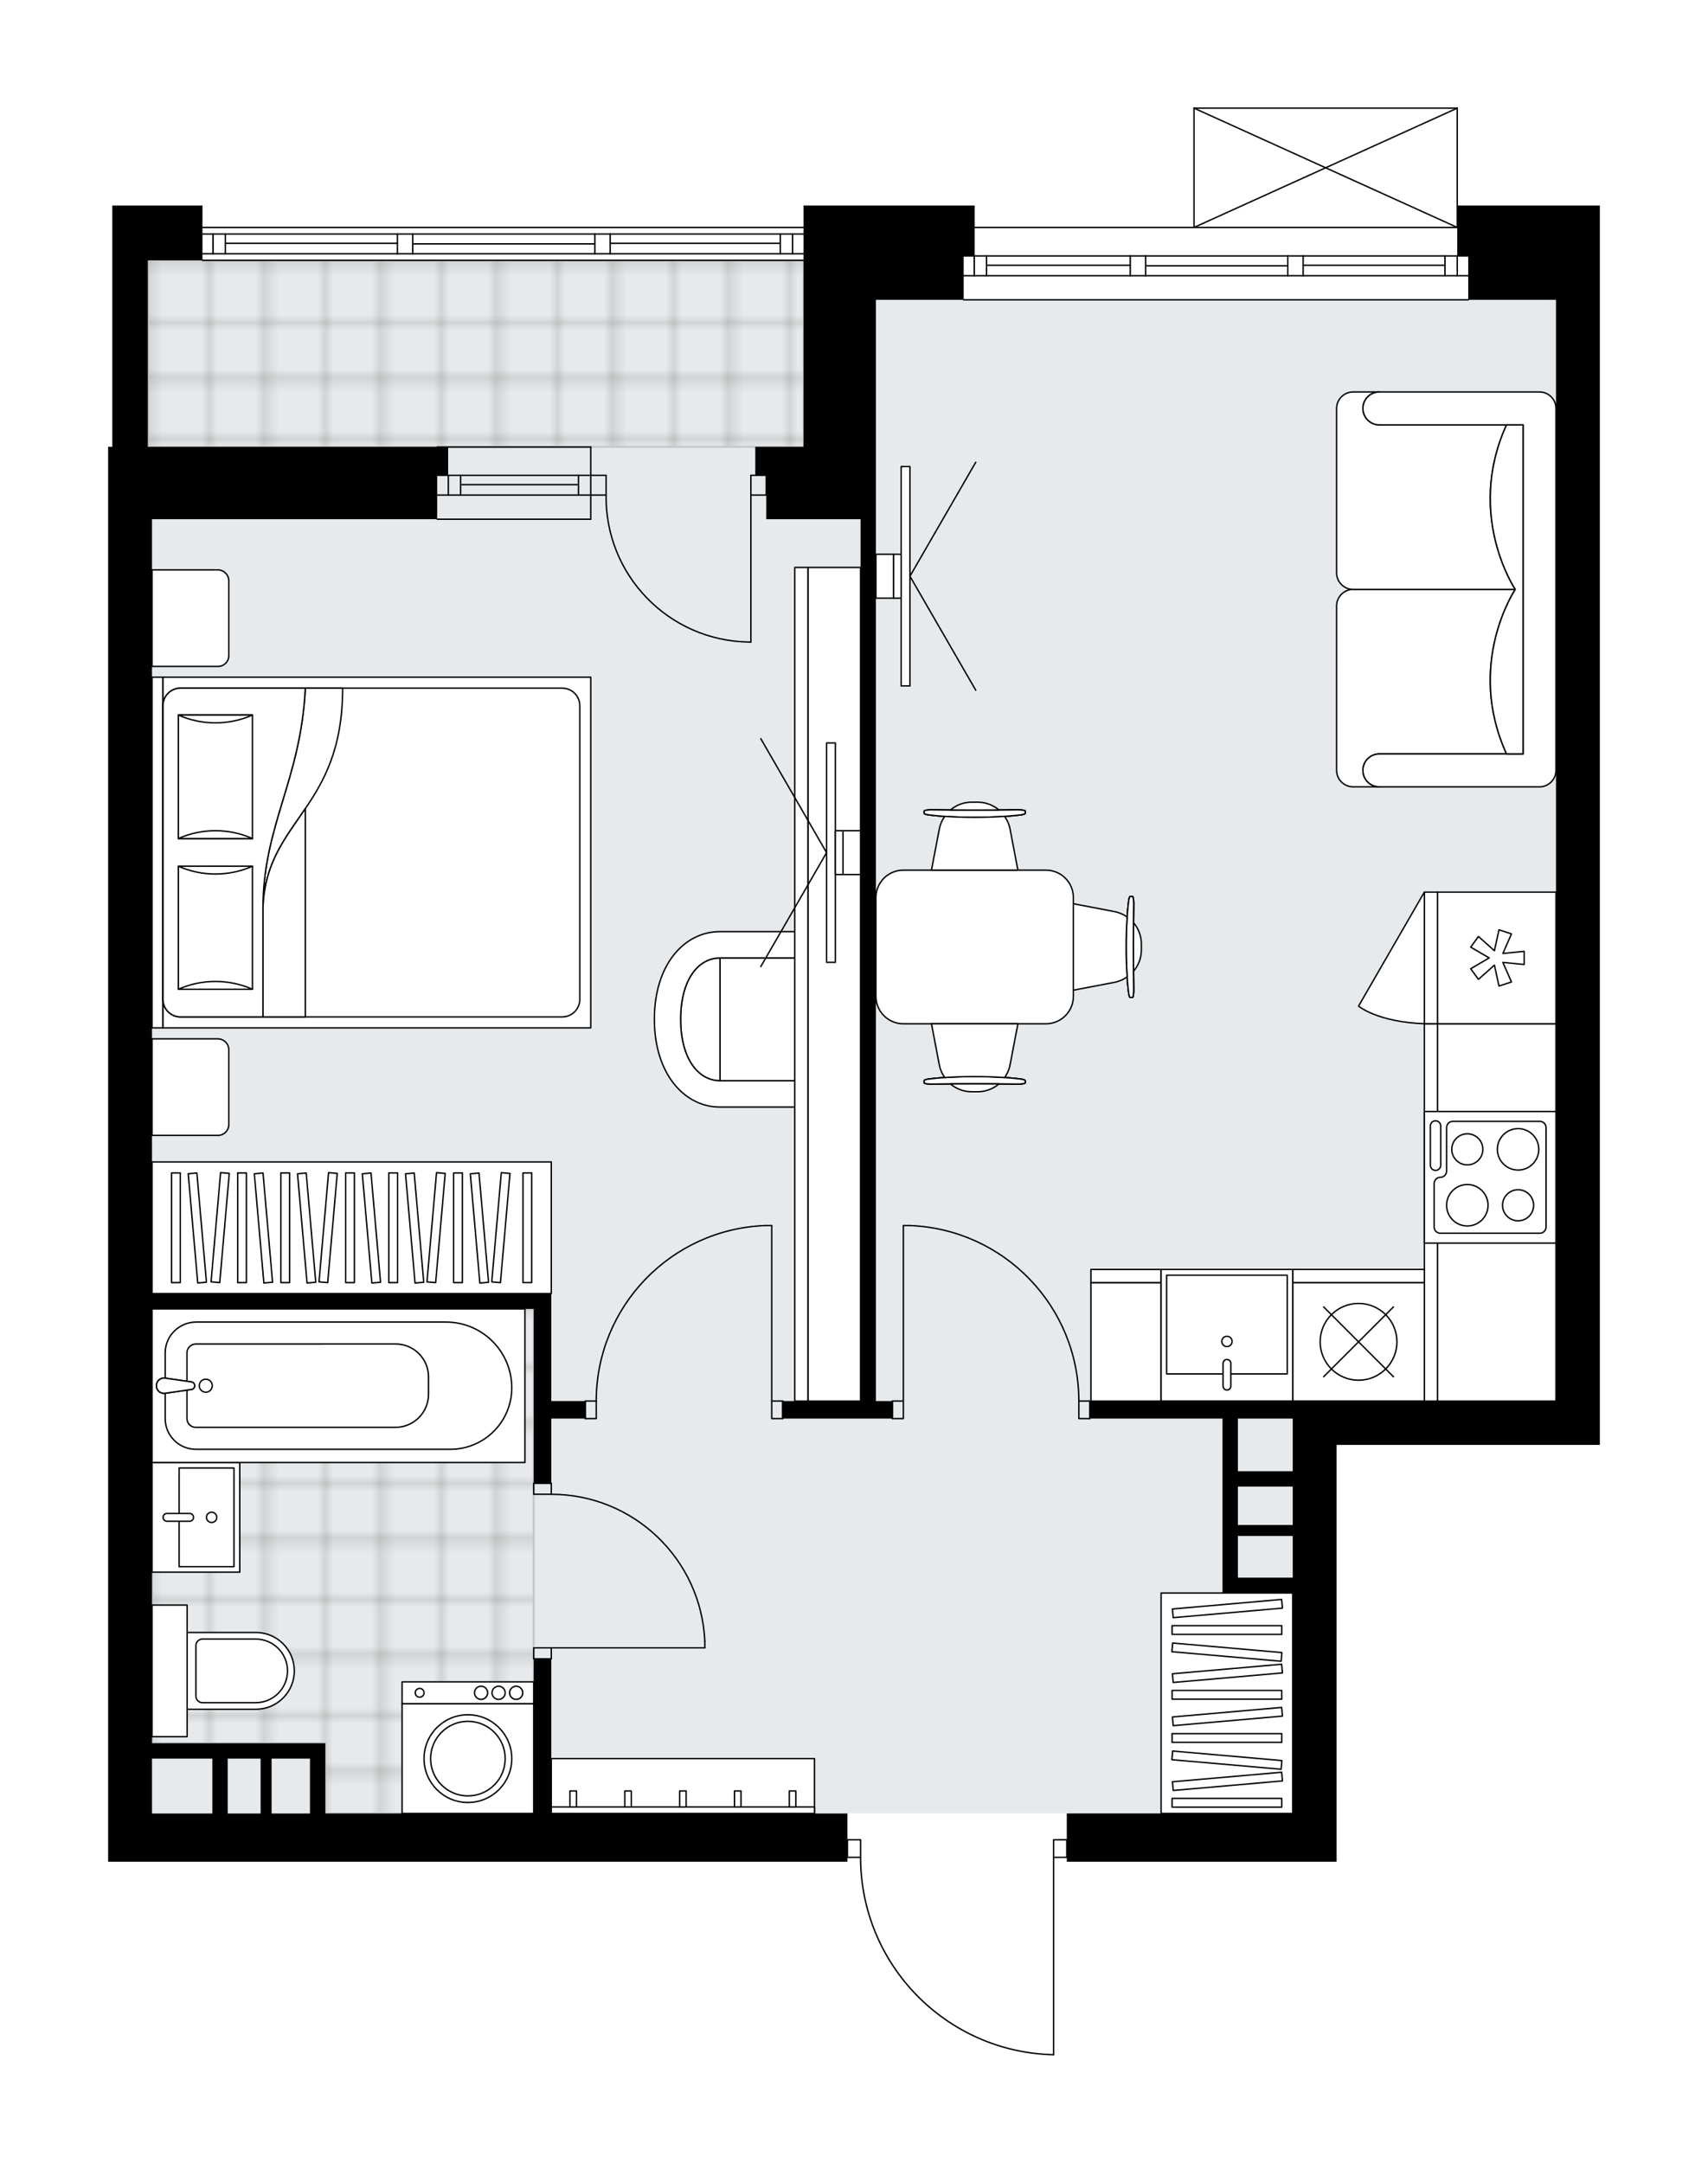 <svg xmlns="http://www.w3.org/2000/svg" xmlns:xlink="http://www.w3.org/1999/xlink" height="2000px" id="Layer_1" style="enable-background:new 0 0 1579.38 2000;" version="1.1" viewBox="0 0 1579.38 2000" width="1579.38px" x="0px" y="0px" xml:space="preserve">
<style type="text/css">
	.st0{fill:none;}
	.st1{opacity:0.25;fill:none;stroke:#13110C;stroke-width:0.4;stroke-miterlimit:10;}
	.st2{fill:#FFFFFF;}
	.st3{fill:#E7EAEC;}
	.st4{fill:url(#SVGID_1_);stroke:#C8C8C8;stroke-width:2;stroke-linecap:round;stroke-linejoin:round;stroke-miterlimit:10;}
	
		.st5{fill:url(#SVGID_00000052068905930271344400000013483488901511891073_);stroke:#C8C8C8;stroke-width:2;stroke-linecap:round;stroke-linejoin:round;stroke-miterlimit:10;}
	.st6{fill:none;stroke:#000000;stroke-width:1.3;stroke-linecap:round;stroke-linejoin:round;stroke-miterlimit:10;}
	.st7{fill:#FFFFFF;stroke:#000000;stroke-width:1.3;stroke-linecap:round;stroke-linejoin:round;stroke-miterlimit:10;}
	.st8{fill:none;stroke:#000000;stroke-width:1.3;stroke-linecap:round;stroke-linejoin:round;}
	.st9{fill:none;stroke:#000000;stroke-width:1.3;stroke-linecap:round;stroke-linejoin:round;stroke-dasharray:10.142,10.142;}
	.st10{font-family:'Arial-BoldMT';}
	.st11{font-size:106.319px;}
	.st12{font-size:89.962px;}
	.st13{font-family:'ArialMT';}
	.st14{font-size:40px;}
</style>
<pattern height="14.57" id="New_Pattern_Swatch_2" patternUnits="userSpaceOnUse" style="overflow:visible;" viewBox="7.49 -22.06 14.57 14.57" width="14.57" x="4883.01" y="-2186.35">
	<g>
		<rect class="st0" height="14.57" width="14.57" x="7.49" y="-22.06" />
		<g>
			<rect class="st1" height="7.29" width="7.29" x="14.77" y="-7.49" />
		</g>
		<g>
			<rect class="st1" height="7.29" width="7.29" x="0.2" y="-7.49" />
		</g>
		<g>
			<rect class="st1" height="7.29" width="7.29" x="22.06" y="-14.77" />
		</g>
		<g>
			<rect class="st1" height="7.29" width="7.29" x="7.49" y="-14.77" />
			<rect class="st1" height="7.29" width="7.29" x="14.77" y="-22.06" />
		</g>
		<g>
			<rect class="st1" height="7.29" width="7.29" x="0.2" y="-22.06" />
		</g>
		<g>
			<rect class="st1" height="7.29" width="7.29" x="22.06" y="-29.35" />
		</g>
		<g>
			<rect class="st1" height="7.29" width="7.29" x="7.49" y="-29.35" />
		</g>
	</g>
</pattern>
<path class="st2" d="M1348.17,190.02h131.2v20.29v5.96v20.42  v40.57v1058.87h-40.57h-202.85v340.79v44.63h-44.63H986.45v-3.41h-11.52V1900c0,0,0,0,0,0.01c0,0,0,0.01,0,0.01  c0,0.05-0.02,0.09-0.03,0.14c-0.01,0.03-0.01,0.07-0.02,0.1c-0.02,0.04-0.05,0.08-0.08,0.12c-0.02,0.03-0.04,0.06-0.06,0.09  c-0.04,0.04-0.08,0.06-0.12,0.08c-0.03,0.02-0.05,0.04-0.08,0.05c-0.08,0.03-0.16,0.05-0.25,0.05h0c0,0-0.01,0-0.01,0  c-48.16-1.07-93.23-20.62-126.91-55.06c-33.53-34.28-52.06-79.53-52.22-127.46H783.6v3.41H100v-44.63V480.1v-40.57v-26.37h3.85  V240.74v-50.71h83.37v19.63h555.81v-19.63h158.22v19.63h202.2V100c0,0,0,0,0-0.01c0-0.04,0.02-0.09,0.03-0.13  c0.01-0.04,0.01-0.08,0.03-0.12c0,0,0-0.01,0-0.01c0.01-0.03,0.04-0.05,0.05-0.07c0.03-0.04,0.05-0.09,0.09-0.13  c0.03-0.03,0.06-0.04,0.1-0.07c0.04-0.02,0.07-0.05,0.11-0.07c0.05-0.02,0.1-0.02,0.15-0.03c0.03,0,0.06-0.02,0.09-0.02h0.02  c0,0,0,0,0,0h243.39c0,0,0,0,0,0h0.01c0.03,0,0.05,0.01,0.08,0.02c0.06,0.01,0.11,0.01,0.16,0.03c0.04,0.01,0.07,0.04,0.1,0.06  c0.04,0.02,0.08,0.04,0.11,0.07c0.04,0.03,0.06,0.08,0.09,0.12c0.02,0.03,0.04,0.05,0.06,0.08c0,0,0,0.01,0,0.01  c0.02,0.04,0.02,0.08,0.03,0.12c0.01,0.04,0.03,0.09,0.03,0.13c0,0,0,0,0,0.01V190.02z" id="background" />
<g id="floor">
	<polygon class="st3" points="1438.81,277.25 743.03,277.25 743.03,240.74 136.72,240.74 136.72,413.16 140.57,413.16    140.57,1210.36 140.57,1295.55 140.57,1676.91 1195.39,1676.91 1195.39,1295.55 1438.81,1295.55  " />
	<pattern id="SVGID_1_" patternTransform="matrix(7.156 0 0 7.156 73824.719 31669.213)" xlink:href="#New_Pattern_Swatch_2">
	</pattern>
	<rect class="st4" height="172.42" width="606.32" x="136.72" y="240.74" />
	
		<pattern id="SVGID_00000168819143907210369940000000796085981457595015_" patternTransform="matrix(7.156 0 0 7.156 73824.719 31669.213)" xlink:href="#New_Pattern_Swatch_2">
	</pattern>
	
		<polygon points="   140.57,1210.36 140.57,1612 300.82,1612 300.82,1676.91 493.53,1676.91 493.53,1612 493.53,1571.43 493.53,1210.36  " style="fill:url(#SVGID_00000168819143907210369940000000796085981457595015_);stroke:#C8C8C8;stroke-width:2;stroke-linecap:round;stroke-linejoin:round;stroke-miterlimit:10;" />
	<g id="LINE_00000132084141741953370180000004165031623503295137_">
		<line class="st6" x1="891.11" x2="1357.67" y1="210.31" y2="210.31" />
	</g>
	<g id="LINE_00000140727943197287931170000002949241559506780559_">
		<line class="st6" x1="900.89" x2="900.89" y1="236.68" y2="254.94" />
	</g>
	<g id="LINE_00000087413924205546434180000012459031356522734492_">
		<line class="st6" x1="1347.52" x2="1347.52" y1="236.68" y2="254.94" />
	</g>
	<g id="LINE_00000063612082381548672040000014621535533339198907_">
		<line class="st6" x1="1045.15" x2="912.25" y1="245.3" y2="245.3" />
	</g>
	<g id="LINE_00000039108552789540312470000009914285211570747267_">
		<line class="st6" x1="1336.16" x2="1205.02" y1="245.3" y2="245.3" />
	</g>
	<g id="LINE_00000119118322407149740990000009524199572044401795_">
		<line class="st6" x1="1336.16" x2="1336.16" y1="254.94" y2="236.68" />
	</g>
	<g id="LINE_00000048467901792023557540000001998630040311221902_">
		<line class="st6" x1="900.89" x2="900.89" y1="236.68" y2="254.94" />
	</g>
	<g id="LINE_00000052823417651012044270000002748713789224752555_">
		<line class="st6" x1="912.25" x2="912.25" y1="254.94" y2="236.68" />
	</g>
	<g id="LINE_00000167379376536008485800000016633967939675047052_">
		<line class="st6" x1="1059.35" x2="1059.35" y1="236.68" y2="254.94" />
	</g>
	<g id="LINE_00000123416444930493800480000007871437861642758041_">
		<line class="st6" x1="1059.35" x2="1045.15" y1="254.94" y2="254.94" />
	</g>
	<g id="LINE_00000066510376367021960090000001217816421887303562_">
		<line class="st6" x1="1045.15" x2="1045.15" y1="254.94" y2="236.68" />
	</g>
	<g id="LINE_00000013158795738175420590000014413708448415411629_">
		<line class="st6" x1="1045.15" x2="1059.35" y1="236.68" y2="236.68" />
	</g>
	<g id="LINE_00000003801804562531734310000014114475969421553027_">
		<line class="st6" x1="1357.67" x2="891.11" y1="277.25" y2="277.25" />
	</g>
	<g id="LINE_00000125583557106706659690000006173825328302015678_">
		<line class="st6" x1="1205.02" x2="1205.02" y1="236.68" y2="254.94" />
	</g>
	<g id="LINE_00000083785683377524992710000015433982001036384655_">
		<line class="st6" x1="1205.02" x2="1190.82" y1="254.94" y2="254.94" />
	</g>
	<g id="LINE_00000013912553017434682120000016131318130204098720_">
		<line class="st6" x1="1190.82" x2="1190.82" y1="254.94" y2="236.68" />
	</g>
	<g id="LINE_00000101094004176636754560000010400623412570380169_">
		<line class="st6" x1="1190.82" x2="1205.02" y1="236.68" y2="236.68" />
	</g>
	<g id="LINE_00000010269739001835954790000016721622073364550581_">
		<line class="st6" x1="1190.82" x2="1059.35" y1="245.81" y2="245.81" />
	</g>
	<g id="LWPOLYLINE_00000182528216212717724300000001831720002088185995_">
		<line class="st6" x1="1205.02" x2="1357.67" y1="236.68" y2="236.68" />
	</g>
	<g id="LWPOLYLINE_00000131326674833094559670000013581110447214057876_">
		<line class="st6" x1="1190.82" x2="1059.35" y1="236.68" y2="236.68" />
	</g>
	<g id="LWPOLYLINE_00000124846523799048853520000010058307781847932336_">
		<line class="st6" x1="1045.15" x2="891.11" y1="236.68" y2="236.68" />
	</g>
	<g id="LWPOLYLINE_00000085218707607312278330000011555894159701156239_">
		<line class="st6" x1="1205.02" x2="1357.67" y1="254.94" y2="254.94" />
	</g>
	<g id="LWPOLYLINE_00000168837430723149237870000018207569166561363642_">
		<line class="st6" x1="1190.82" x2="1059.35" y1="254.94" y2="254.94" />
	</g>
	<g id="LWPOLYLINE_00000126294685205583291090000006447930247407434395_">
		<line class="st6" x1="1045.15" x2="891.11" y1="254.94" y2="254.94" />
	</g>
	<g id="LINE_00000168117019444073694550000003962709686484392356_">
		<line class="st6" x1="187.23" x2="743.03" y1="210.31" y2="210.31" />
	</g>
	<g id="LINE_00000000211935258556773410000017699959807019104913_">
		<line class="st6" x1="197.01" x2="197.01" y1="216.4" y2="234.65" />
	</g>
	<g id="LINE_00000071558720544233395480000014460375883970524586_">
		<line class="st6" x1="732.89" x2="732.89" y1="216.4" y2="234.65" />
	</g>
	<g id="LINE_00000172428173879565472930000017004646560569811606_">
		<line class="st6" x1="367.46" x2="208.37" y1="225.02" y2="225.02" />
	</g>
	<g id="LINE_00000150805141818553167070000008102530849160058272_">
		<line class="st6" x1="721.53" x2="564.25" y1="225.02" y2="225.02" />
	</g>
	<g id="LINE_00000023283418197472629390000005500671861683961992_">
		<line class="st6" x1="721.53" x2="721.53" y1="234.65" y2="216.4" />
	</g>
	<g id="LINE_00000051355569577268835440000017654044177067033497_">
		<line class="st6" x1="197.01" x2="197.01" y1="216.4" y2="234.65" />
	</g>
	<g id="LINE_00000126316071527619121630000009830150821844086968_">
		<line class="st6" x1="208.37" x2="208.37" y1="234.65" y2="216.4" />
	</g>
	<g id="LINE_00000050645111077247698110000009412186849021851284_">
		<line class="st6" x1="381.66" x2="381.66" y1="216.4" y2="234.65" />
	</g>
	<g id="LINE_00000035497212380250418020000006520889970134651013_">
		<line class="st6" x1="381.66" x2="367.46" y1="234.65" y2="234.65" />
	</g>
	<g id="LINE_00000069384984451504143000000010333043194520679579_">
		<line class="st6" x1="367.46" x2="367.46" y1="234.65" y2="216.4" />
	</g>
	<g id="LINE_00000121261005308532017970000001360003735794253452_">
		<line class="st6" x1="367.46" x2="381.66" y1="216.4" y2="216.4" />
	</g>
	<g id="LINE_00000072983865292928342870000005900982949625430419_">
		<line class="st6" x1="743.03" x2="187.23" y1="240.74" y2="240.74" />
	</g>
	<g id="LINE_00000114790168343652870230000012454578277337571460_">
		<line class="st6" x1="564.25" x2="564.25" y1="216.4" y2="234.65" />
	</g>
	<g id="LINE_00000012474813498170605000000006470495263184512934_">
		<line class="st6" x1="564.25" x2="550.05" y1="234.65" y2="234.65" />
	</g>
	<g id="LINE_00000016044390883716819080000014641288246908415913_">
		<line class="st6" x1="550.05" x2="550.05" y1="234.65" y2="216.4" />
	</g>
	<g id="LINE_00000121259742529887446210000017041805682672939698_">
		<line class="st6" x1="550.05" x2="564.25" y1="216.4" y2="216.4" />
	</g>
	<g id="LINE_00000102545229102994550540000014511672166901298100_">
		<line class="st6" x1="550.05" x2="381.66" y1="225.52" y2="225.52" />
	</g>
	<g id="LWPOLYLINE_00000028319128440352703980000014415867467060400792_">
		<line class="st6" x1="564.25" x2="743.03" y1="216.4" y2="216.4" />
	</g>
	<g id="LWPOLYLINE_00000144312948904107670650000001905069456187226289_">
		<line class="st6" x1="550.05" x2="381.66" y1="216.4" y2="216.4" />
	</g>
	<g id="LWPOLYLINE_00000068674245245401449100000010670690122474702745_">
		<line class="st6" x1="367.46" x2="187.23" y1="216.4" y2="216.4" />
	</g>
	<g id="LWPOLYLINE_00000117669582681712616310000011682264780203285947_">
		<line class="st6" x1="564.25" x2="743.03" y1="234.65" y2="234.65" />
	</g>
	<g id="LWPOLYLINE_00000080903676371347190600000005864383054662609817_">
		<line class="st6" x1="550.05" x2="381.66" y1="234.65" y2="234.65" />
	</g>
	<g id="LWPOLYLINE_00000183945081274571657880000002807435359999753894_">
		<line class="st6" x1="367.46" x2="187.23" y1="234.65" y2="234.65" />
	</g>
	<g id="LINE_00000122722796777881630770000008570224133342001558_">
		<line class="st6" x1="546.27" x2="404.27" y1="457.79" y2="457.79" />
	</g>
	<g id="LINE_00000049215155116833405700000017082550034550698903_">
		<line class="st6" x1="546.27" x2="404.27" y1="439.53" y2="439.53" />
	</g>
	<g id="LINE_00000052089612317846106470000013684858713640612530_">
		<line class="st6" x1="534.91" x2="425.92" y1="448.16" y2="448.16" />
	</g>
	<g id="LINE_00000036955777245594670600000001380298819821343675_">
		<line class="st6" x1="414.56" x2="414.56" y1="457.79" y2="439.53" />
	</g>
	<g id="LINE_00000075142516914504473050000009648404950378771391_">
		<line class="st6" x1="534.91" x2="534.91" y1="457.79" y2="439.53" />
	</g>
	<g id="LINE_00000029744341393048068710000008306985900965485996_">
		<line class="st6" x1="546.27" x2="404.27" y1="480.1" y2="480.1" />
	</g>
	<g id="LINE_00000032627850746462376440000003925017926235805604_">
		<line class="st6" x1="404.27" x2="546.27" y1="413.39" y2="413.39" />
	</g>
	<g id="LINE_00000181082373097922423590000000820365260332474012_">
		<line class="st6" x1="425.92" x2="425.92" y1="457.8" y2="439.54" />
	</g>
	<g id="LINE_00000032631628220422251310000009782388552063168658_">
		<line class="st6" x1="546.27" x2="546.27" y1="480.1" y2="413.39" />
	</g>
	<g id="ARC_00000044874219245843359150000006890755814332329094_">
		<path class="st6" d="M795.77,1717.48c0,99.25,79.29,180.31,178.51,182.52" />
	</g>
	<g id="LINE_00000003790623246885044420000013105154936276892288_">
		<line class="st6" x1="978.34" x2="986.45" y1="1701.25" y2="1701.25" />
	</g>
	<g id="LINE_00000005972539842185003550000013241136977394193799_">
		<line class="st6" x1="974.28" x2="974.28" y1="1717.48" y2="1900" />
	</g>
	<g id="LWPOLYLINE_00000037676243732895804230000013587575349142329473_">
		<rect class="st6" height="16.23" width="12.17" x="783.6" y="1701.25" />
	</g>
	<g id="LWPOLYLINE_00000002374392249284152530000006105630858973403815_">
		<rect class="st6" height="16.23" width="12.17" x="974.28" y="1701.25" />
	</g>
	<g id="LWPOLYLINE_00000121236935118121449070000015305157451226445714_">
		<rect class="st6" height="10.14" width="16.23" x="493.53" y="1523.76" />
	</g>
	<g id="LWPOLYLINE_00000040566485777790047940000015367917585307962802_">
		<rect class="st6" height="10.14" width="16.23" x="493.53" y="1371.62" />
	</g>
	<g id="LINE_00000091727957637684153080000015158671485989383613_">
		<line class="st6" x1="509.76" x2="493.53" y1="1533.9" y2="1533.9" />
	</g>
	<g id="LINE_00000085219235065389838880000006833614495287965355_">
		<line class="st6" x1="509.76" x2="493.53" y1="1371.62" y2="1371.62" />
	</g>
	<g id="LINE_00000142140776780719689410000018283529339981434044_">
		<line class="st6" x1="509.76" x2="651.75" y1="1523.76" y2="1523.76" />
	</g>
	<g id="ARC_00000176042995879925476680000005723394106728230064_">
		<path class="st6" d="M509.76,1381.77c76.06,0.05,138.61,59.93,141.99,135.91" />
	</g>
	<g id="LINE_00000157986500180483642340000007470232091586504091_">
		<line class="st6" x1="651.75" x2="651.75" y1="1523.76" y2="1517.67" />
	</g>
	<g id="LWPOLYLINE_00000100346581771701228230000004934509500387661720_">
		<rect class="st6" height="16.23" width="10.14" x="713.62" y="1295.55" />
	</g>
	<g id="LWPOLYLINE_00000088091525135629194040000011245861443943782533_">
		<rect class="st6" height="16.23" width="10.14" x="541.2" y="1295.55" />
	</g>
	<g id="LINE_00000045614788834478972120000003743630124903502505_">
		<line class="st6" x1="723.76" x2="723.76" y1="1295.55" y2="1311.78" />
	</g>
	<g id="LINE_00000166636895639462673410000009914481775205080204_">
		<line class="st6" x1="541.2" x2="541.2" y1="1295.55" y2="1311.78" />
	</g>
	<g id="LINE_00000036246403313913832090000011364091343471174587_">
		<line class="st6" x1="713.62" x2="713.62" y1="1295.55" y2="1133.27" />
	</g>
	<g id="LINE_00000046307802189140265190000009803857720067808166_">
		<line class="st6" x1="707.53" x2="713.62" y1="1133.27" y2="1133.27" />
	</g>
	<g id="ARC_00000181085392310719761900000015312123219969872806_">
		<path class="st6" d="M551.34,1295.55c0.04-87.26,69-158.9,156.19-162.28" />
	</g>
	<g id="LWPOLYLINE_00000079464417135781916110000013419141687238102670_">
		<rect class="st6" height="16.23" width="10.14" x="825.19" y="1295.55" />
	</g>
	<g id="LWPOLYLINE_00000065794255171810926990000005081977404243910300_">
		<rect class="st6" height="16.23" width="10.14" x="997.61" y="1295.55" />
	</g>
	<g id="LINE_00000018954425543023524590000009869742912651543943_">
		<line class="st6" x1="825.19" x2="825.19" y1="1295.55" y2="1311.78" />
	</g>
	<g id="LINE_00000161589220434132854810000012949204960740306832_">
		<line class="st6" x1="1007.75" x2="1007.75" y1="1295.55" y2="1311.78" />
	</g>
	<g id="LINE_00000080918166959583663790000007293100687995481756_">
		<line class="st6" x1="835.33" x2="835.33" y1="1295.55" y2="1133.27" />
	</g>
	<g id="LINE_00000045582842530118141770000000768616009884319144_">
		<line class="st6" x1="841.41" x2="835.33" y1="1133.27" y2="1133.27" />
	</g>
	<g id="ARC_00000145767378941299563350000002275775728608749732_">
		<path class="st6" d="M841.41,1133.27c87.19,3.38,156.15,75.02,156.19,162.28" />
	</g>
	<g id="ARC_00000165949912745528793050000012632102407784728449_">
		<path class="st6" d="M694.35,593.7c-0.66,0-1.33-0.01-1.99-0.01c-73.95-1.11-132.99-61.95-131.89-135.89" />
	</g>
	<g id="LINE_00000118391180126584949750000011214132919150814881_">
		<line class="st6" x1="694.35" x2="694.35" y1="457.79" y2="593.7" />
	</g>
	<g id="LINE_00000003806897870619094930000009045193922957075624_">
		<line class="st6" x1="546.27" x2="560.47" y1="457.79" y2="457.79" />
	</g>
	<g id="LINE_00000099662436479365133110000003945769233171194284_">
		<line class="st6" x1="560.47" x2="560.47" y1="457.79" y2="439.53" />
	</g>
	<g id="LINE_00000031185009050563775050000003022350223682137013_">
		<line class="st6" x1="560.47" x2="546.27" y1="439.53" y2="439.53" />
	</g>
	<g id="LINE_00000065036436449934973600000013134696077364161189_">
		<line class="st6" x1="708.55" x2="694.35" y1="439.53" y2="439.53" />
	</g>
	<g id="LINE_00000176727320624385928160000006315461118197900445_">
		<line class="st6" x1="694.35" x2="694.35" y1="439.53" y2="457.79" />
	</g>
	<g id="LINE_00000114753694175127223770000010020908173777031305_">
		<line class="st6" x1="694.35" x2="708.55" y1="457.79" y2="457.79" />
	</g>
	<g id="LINE_00000019639173064477758820000003257384559947652744_">
		<line class="st6" x1="708.55" x2="708.55" y1="439.53" y2="457.79" />
	</g>
	<g id="LINE_00000051363515971540664460000017081139602041286026_">
		<line class="st6" x1="1104.1" x2="1347.52" y1="100" y2="100" />
	</g>
	<g id="LINE_00000067937941826019473020000004525840711050794657_">
		<line class="st6" x1="1347.52" x2="1347.52" y1="100" y2="210.31" />
	</g>
	<g id="LINE_00000025432720502229445320000017259988714683172008_">
		<line class="st6" x1="1104.1" x2="1104.1" y1="210.31" y2="100" />
	</g>
	<g id="LWPOLYLINE_00000083046393480051914580000010917708692829915807_">
		<line class="st6" x1="1347.52" x2="1104.1" y1="210.31" y2="100" />
	</g>
	<g id="LWPOLYLINE_00000096060185294235019390000009997506053164549007_">
		<line class="st6" x1="1104.1" x2="1347.52" y1="210.31" y2="100" />
	</g>
	<polygon points="743.03,236.68 743.03,277.25 743.03,413.16 698.41,413.16 698.41,439.53 708.55,439.53 708.55,480.1 795.77,480.1    795.77,1295.55 723.76,1295.55 723.76,1311.78 825.19,1311.78 825.19,1295.55 809.97,1295.55 809.97,480.1 809.97,439.53    809.97,277.25 891.11,277.25 891.11,236.68 901.26,236.68 901.26,190.02 743.03,190.02  " />
	<path d="M1347.52,190.02v20.28l0,0h0v26.37h10.14v40.57h81.14v1018.3h-243.42h-187.64v16.23h122.72v62.88v35.5v10.14v38.54v14.2   h64.91v203.86h-4.06H986.45v44.63h204.88h44.63v-44.63v-340.79h202.85h40.57V277.25v-40.57v-20.41v-5.96v-20.29H1347.52z    M1195.39,1458.85h-50.71v-38.54h50.71V1458.85z M1195.39,1410.16h-50.71v-35.5h50.71V1410.16z M1195.39,1336.12v24.34h-50.71   v-48.68h50.71V1336.12z" />
	<path d="M509.76,1533.9h-16.23v143.01H300.82v-50.71V1612h-45.64h-44.63h-69.98v-401.64h352.96v161.27h16.23v-59.84h31.44v-16.23   h-31.44v-85.2v-14.2H140.57V480.1h263.7v-40.57h10.14v-26.37h-277.7V240.74h50.51v-50.71h-83.37v50.71v172.42H100v26.37v40.57   v1196.81v44.63h683.6v-44.63H509.76V1533.9z M140.57,1676.91v-50.71h55.78v50.71H140.57z M210.55,1676.91v-50.71h30.43v50.71   H210.55z M251.14,1676.91v-50.71h4.04h31.44v50.71H251.14z" />
</g>
<g id="mebel">
	<g>
		
			<rect class="st7" height="109.54" transform="matrix(-4.694752e-11 1 -1 -4.694752e-11 2505.141 -262.933)" width="348.9" x="1209.59" y="1066.33" />
		
			<rect class="st7" height="12.17" transform="matrix(-4.694752e-11 1 -1 -4.694752e-11 2444.286 -202.078)" width="348.9" x="1148.73" y="1115.02" />
	</g>
	<g>
		
			<rect class="st7" height="109.54" transform="matrix(-1 -1.224647e-16 1.224647e-16 -1 2082.435 2481.572)" width="64.9" x="1008.77" y="1186.02" />
		
			<rect class="st7" height="12.17" transform="matrix(-1 -1.224647e-16 1.224647e-16 -1 2082.435 2359.862)" width="64.9" x="1008.77" y="1173.85" />
	</g>
	<g>
		<path class="st7" d="M272.15,1545.06L272.15,1545.06c0,19.61-15.89,35.5-35.5,35.5h-63.63v-71h63.63    C256.26,1509.56,272.15,1525.45,272.15,1545.06z" />
		
			<rect class="st7" height="32.46" transform="matrix(4.477669e-11 -1 1 4.477669e-11 -1388.261 1701.858)" width="121.71" x="95.94" y="1528.83" />
		<path class="st7" d="M265.86,1545.06L265.86,1545.06c0,16.24-13.17,29.41-29.41,29.41h-49.22c-3.36,0-6.09-2.72-6.09-6.09v-46.65    c0-3.36,2.72-6.09,6.09-6.09h49.22C252.69,1515.65,265.86,1528.82,265.86,1545.06z" />
	</g>
	<g>
		
			<rect class="st7" height="20.28" transform="matrix(-1 -8.980651e-11 8.980651e-11 -1 865.347 3130.689)" width="121.71" x="371.82" y="1555.2" />
		
			<rect class="st7" height="101.42" transform="matrix(-1 -8.980651e-11 8.980651e-11 -1 865.347 3252.398)" width="121.71" x="371.82" y="1575.49" />
		<g id="CIRCLE_00000089546985864961101870000009072637016482416308_">
			<circle class="st7" cx="432.67" cy="1626.2" r="40.57" />
		</g>
		<g id="CIRCLE_00000059273136167674507560000001131387927229700012_">
			<circle class="st7" cx="432.67" cy="1626.2" r="34.48" />
		</g>
		<g id="CIRCLE_00000139291198745606531800000018084891641917643690_">
			<circle class="st7" cx="388.05" cy="1565.34" r="4.06" />
		</g>
		<g id="CIRCLE_00000085932175446836989880000001639774667604537749_">
			<circle class="st7" cx="444.84" cy="1565.34" r="6.09" />
		</g>
		<g id="CIRCLE_00000127748713768474032600000011744912439673419443_">
			<circle class="st7" cx="461.07" cy="1565.34" r="6.09" />
		</g>
		<g id="CIRCLE_00000096053862932717561540000003534443553418885555_">
			<circle class="st7" cx="477.3" cy="1565.34" r="6.09" />
		</g>
	</g>
	<g>
		
			<rect class="st7" height="81.14" transform="matrix(4.495788e-11 -1 1 4.495788e-11 -1221.929 1584.209)" width="101.43" x="130.42" y="1362.5" />
		
			<rect class="st7" height="50.71" transform="matrix(4.469675e-11 -1 1 4.469675e-11 -1212.077 1594.103)" width="91.28" x="145.37" y="1377.73" />
		<path class="st7" d="M178.98,1403.09L178.98,1403.09c0,1.98-1.61,3.59-3.59,3.59h-21.03c-1.98,0-3.59-1.61-3.59-3.59l0,0    c0-1.98,1.61-3.59,3.59-3.59h21.03C177.38,1399.5,178.98,1401.11,178.98,1403.09z" />
		<circle class="st7" cx="195.69" cy="1403.09" r="4.77" />
	</g>
	<g>
		
			<rect class="st7" height="121.71" transform="matrix(-1.836970e-16 1 -1 -1.836970e-16 2466.6 -289.303)" width="121.71" x="1317.1" y="1027.79" />
		<path class="st7" d="M1423.87,1036.92h-80.46c-3.17,0-5.75,2.57-5.75,5.75v40.23c0,3.17-2.57,5.75-5.75,5.75l0,0    c-3.17,0-5.75,2.57-5.75,5.75v40.23c0,3.17,2.57,5.75,5.75,5.75h91.96c3.17,0,5.75-2.57,5.75-5.75v-91.96    C1429.62,1039.49,1427.05,1036.92,1423.87,1036.92z" />
		<path class="st7" d="M1322.65,1077.46v-36.26c0-2.65,2.14-4.79,4.79-4.79l0,0c2.65,0,4.79,2.14,4.79,4.79v36.26    c0,2.65-2.14,4.79-4.79,4.79l0,0C1324.8,1082.25,1322.65,1080.11,1322.65,1077.46z" />
		<circle class="st7" cx="1403.76" cy="1062.79" r="19.16" />
		<circle class="st7" cx="1356.82" cy="1114.51" r="19.16" />
		<circle class="st7" cx="1356.82" cy="1062.79" r="14.37" />
		<circle class="st7" cx="1403.76" cy="1114.51" r="14.37" />
	</g>
	<g>
		
			<rect class="st7" height="109.54" transform="matrix(-1 -1.224647e-16 1.224647e-16 -1 2512.484 2481.571)" width="121.71" x="1195.39" y="1186.02" />
		
			<rect class="st7" height="12.17" transform="matrix(-1 -1.224647e-16 1.224647e-16 -1 2512.484 2359.861)" width="121.71" x="1195.39" y="1173.85" />
		<circle class="st7" cx="1256.24" cy="1240.79" r="35.5" />
		<line class="st7" x1="1223.97" x2="1288.52" y1="1273.06" y2="1208.51" />
		<line class="st7" x1="1223.97" x2="1288.52" y1="1208.51" y2="1273.06" />
	</g>
	<g>
		
			<rect class="st7" height="109.54" transform="matrix(6.123234e-17 -1 1 6.123234e-17 498.238 2269.836)" width="121.71" x="1323.18" y="831.03" />
		
			<rect class="st7" height="12.17" transform="matrix(6.123234e-17 -1 1 6.123234e-17 437.384 2208.981)" width="121.71" x="1262.33" y="879.71" />
		<polygon class="st7" points="1389.7,889.92 1409.39,891.88 1409.39,879.71 1389.7,881.68 1397.66,863.56 1386.09,859.8     1381.87,879.14 1367.1,865.97 1359.95,875.82 1377.03,885.8 1359.95,895.78 1367.1,905.63 1381.87,892.46 1386.09,911.79     1397.66,908.03   " />
		<path class="st7" d="M1317.1,824.94l-60.85,105.4c0,0,17.13,14.69,60.85,16.31V824.94z" />
	</g>
	<g>
		
			<rect class="st7" height="121.71" transform="matrix(-1 -1.224647e-16 1.224647e-16 -1 2269.056 2469.4)" width="121.72" x="1073.67" y="1173.85" />
		
			<rect class="st7" height="91.28" transform="matrix(-1 -1.224647e-16 1.224647e-16 -1 2269.098 2449.654)" width="111.57" x="1078.77" y="1179.19" />
		<path class="st7" d="M1134.55,1257.14L1134.55,1257.14c1.98,0,3.59,1.61,3.59,3.59v21.03c0,1.98-1.61,3.59-3.59,3.59l0,0    c-1.98,0-3.59-1.61-3.59-3.59v-21.03C1130.96,1258.75,1132.57,1257.14,1134.55,1257.14z" />
		<circle class="st7" cx="1134.55" cy="1240.43" r="4.77" />
	</g>
	<g>
		
			<rect class="st7" height="344.84" transform="matrix(4.528428e-11 -1 1 4.528428e-11 -968.363 1594.348)" width="141.99" x="241.99" y="1108.93" />
		<g id="ARC_00000176754438594990429660000002551192609900699547_">
			<path class="st7" d="M152.73,1288.36c-0.68,0.1-1.37,0.1-2.04,0c-3.87-0.56-6.55-4.16-5.98-8.03c0.56-3.87,4.16-6.55,8.03-5.98     l24.77,3.61c1.14,0.34,2.04,1.24,2.38,2.38c0.56,1.87-0.51,3.85-2.38,4.4L152.73,1288.36z" />
		</g>
		<path class="st7" d="M152.74,1251.14v23.21l24.76,3.61c1.14,0.34,2.04,1.24,2.38,2.38c0.56,1.87-0.51,3.85-2.38,4.4l-24.76,3.61    v23.42c0,15.68,12.71,28.4,28.4,28.4H416.4c31.39,0,56.84-25.45,56.84-56.84c0-33.59-27.23-60.81-60.81-60.81H181.35    C165.55,1222.53,152.74,1235.34,152.74,1251.14z" />
		<path class="st7" d="M172.88,1251.07v26.22l4.62,0.67c1.14,0.34,2.04,1.24,2.38,2.38c0.56,1.87-0.51,3.85-2.38,4.4l-4.62,0.67    v26.36c0,4.48,3.63,8.11,8.11,8.11h184.64c16.91,0,30.62-13.71,30.62-30.62v-16.04c0-16.8-13.62-30.43-30.43-30.43H181.14    C176.58,1242.81,172.88,1246.51,172.88,1251.07z" />
		<g id="ARC_00000065059635828448153910000005564288980051126714_">
			<path class="st7" d="M152.73,1288.36c-0.68,0.1-1.37,0.1-2.04,0c-3.87-0.56-6.55-4.16-5.98-8.03c0.56-3.87,4.16-6.55,8.03-5.98     l24.77,3.61c1.14,0.34,2.04,1.24,2.38,2.38c0.56,1.87-0.51,3.85-2.38,4.4L152.73,1288.36z" />
		</g>
		<circle class="st7" cx="190.27" cy="1281.36" r="6.02" />
	</g>
	<g>
		<path class="st7" d="M211.57,1039.93v-69.16c0-5.6-4.54-10.14-10.14-10.14h-60.85v89.25h61.05    C207.11,1049.88,211.57,1045.42,211.57,1039.93z" />
		<path class="st7" d="M211.57,606.29v-69.16c0-5.6-4.54-10.14-10.14-10.14h-60.85v89.25h61.05    C207.11,616.24,211.57,611.78,211.57,606.29z" />
		<g>
			
				<rect class="st7" height="10.14" transform="matrix(4.499207e-11 -1 1 4.499207e-11 -642.698 933.981)" width="324.28" x="-16.5" y="783.27" />
			
				<rect class="st7" height="395.56" transform="matrix(4.499207e-11 -1 1 4.499207e-11 -439.849 1136.83)" width="324.28" x="186.35" y="590.56" />
			<path class="st7" d="M150.71,924.11V652.57c0-8.96,7.27-16.23,16.23-16.23H519.9c8.96,0,16.23,7.27,16.23,16.23v271.54     c0,8.96-7.27,16.23-16.23,16.23H166.94C157.98,940.34,150.71,933.07,150.71,924.11z" />
			<path class="st7" d="M282.32,636.34c-4.15,84.82-39.1,126.85-39.13,203.22c2.76-81.72,73.77-90.44,73.62-203.22L282.32,636.34z" />
			<g>
				<path class="st7" d="M282.32,636.34c-4.15,84.82-39.1,126.85-39.13,203.22l0,100.78h-76.25c-8.96,0-16.23-7.27-16.23-16.23      V652.57c0-8.96,7.27-16.23,16.23-16.23L282.32,636.34L282.32,636.34z" />
			</g>
			
				<rect class="st7" height="68.5" transform="matrix(4.525164e-11 -1 1 4.525164e-11 -658.687 1057.072)" width="113.8" x="142.29" y="823.63" />
			<path class="st7" d="M233.44,800.98c-21.52,9.64-46.98,9.64-68.5,0H233.44z" />
			<path class="st7" d="M164.94,914.78c21.52-9.64,46.98-9.64,68.5,0H164.94z" />
			
				<rect class="st7" height="68.5" transform="matrix(4.507778e-11 -1 1 4.507778e-11 -519.11 917.495)" width="114.24" x="142.07" y="684.05" />
			<path class="st7" d="M233.44,661.18c-21.52,9.67-46.98,9.67-68.5,0H233.44z" />
			<path class="st7" d="M164.94,775.42c21.52-9.67,46.98-9.67,68.5,0H164.94z" />
			<g>
				<path class="st7" d="M243.19,839.56v100.78h39.13V747.78C263.86,775.06,244.6,797.78,243.19,839.56z" />
			</g>
		</g>
	</g>
	<g>
		
			<rect class="st7" height="243.42" transform="matrix(-8.873986e-11 1 -1 -8.873986e-11 2283.021 1020.09)" width="50.71" x="606.11" y="1529.85" />
		
			<rect class="st7" height="243.42" transform="matrix(-7.976482e-11 1 -1 -7.976482e-11 2305.367 1042.436)" width="6.02" x="628.46" y="1552.19" />
		<rect class="st7" height="14.8" width="6.02" x="628.46" y="1656.09" />
		<rect class="st7" height="14.8" width="6.02" x="679.17" y="1656.09" />
		<rect class="st7" height="14.8" width="6.02" x="729.88" y="1656.09" />
		<rect class="st7" height="14.8" width="6.02" x="577.74" y="1656.09" />
		<rect class="st7" height="14.8" width="6.02" x="527.03" y="1656.09" />
	</g>
	<g>
		
			<rect class="st7" height="203.86" transform="matrix(-1 -1.437891e-10 1.437891e-10 -1 2269.065 3149.959)" width="121.71" x="1073.68" y="1473.05" />
		<g>
			
				<rect class="st7" height="8.06" transform="matrix(-1 -1.344899e-10 1.344899e-10 -1 2269.065 3334.086)" width="101.42" x="1083.82" y="1663.01" />
			
				<rect class="st7" height="8.06" transform="matrix(-1 -1.346693e-10 1.346693e-10 -1 2269.065 3214.271)" width="101.42" x="1083.82" y="1603.11" />
			
				<rect class="st7" height="8.06" transform="matrix(-1 -1.344899e-10 1.344899e-10 -1 2269.065 3134.394)" width="101.42" x="1083.82" y="1563.17" />
			
				<rect class="st7" height="8.06" transform="matrix(-1 -1.348847e-10 1.348847e-10 -1 2269.065 3014.579)" width="101.42" x="1083.82" y="1503.26" />
			
				<rect class="st7" height="8.06" transform="matrix(-0.996 -0.087 0.087 -0.996 2122.936 3346.899)" width="101.42" x="1083.82" y="1623.07" />
			
				<rect class="st7" height="8.06" transform="matrix(-0.996 -0.087 0.087 -0.996 2131.638 3147.587)" width="101.42" x="1083.82" y="1523.23" />
			
				<rect class="st7" height="8.06" transform="matrix(-0.996 0.087 -0.087 -0.996 2408.3 3188.999)" width="101.42" x="1083.82" y="1643.04" />
			
				<rect class="st7" height="8.06" transform="matrix(-0.996 0.087 -0.087 -0.996 2403.078 3069.412)" width="101.42" x="1083.82" y="1583.14" />
			
				<rect class="st7" height="8.06" transform="matrix(-0.996 0.087 -0.087 -0.996 2399.597 2989.687)" width="101.42" x="1083.82" y="1543.2" />
			
				<rect class="st7" height="8.06" transform="matrix(-0.996 0.087 -0.087 -0.996 2394.376 2870.1)" width="101.42" x="1083.82" y="1483.29" />
		</g>
	</g>
	<g>
		
			<rect class="st7" height="369.19" transform="matrix(1.436993e-10 -1 1 1.436993e-10 -810.14 1460.467)" width="121.71" x="264.31" y="950.71" />
		<g>
			
				<rect class="st7" height="8.06" transform="matrix(1.347767e-10 -1 1 1.347767e-10 -911.489 1359.119)" width="101.42" x="173.1" y="1131.27" />
			
				<rect class="st7" height="8.06" transform="matrix(1.346781e-10 -1 1 1.346781e-10 -871.551 1399.057)" width="101.42" x="213.04" y="1131.27" />
			
				<rect class="st7" height="8.06" transform="matrix(1.341852e-10 -1 1 1.341852e-10 -811.643 1458.964)" width="101.42" x="272.95" y="1131.27" />
			
				<rect class="st7" height="8.06" transform="matrix(1.346781e-10 -1 1 1.346781e-10 -771.705 1498.903)" width="101.42" x="312.89" y="1131.27" />
			
				<rect class="st7" height="8.06" transform="matrix(1.338894e-10 -1 1 1.338894e-10 -711.797 1558.81)" width="101.42" x="372.79" y="1131.27" />
			
				<rect class="st7" height="8.06" transform="matrix(0.087 -0.996 0.996 0.087 -944.904 1239.425)" width="101.42" x="153.13" y="1131.27" />
			
				<rect class="st7" height="8.06" transform="matrix(0.087 -0.996 0.996 0.087 -853.76 1338.891)" width="101.42" x="252.98" y="1131.27" />
			
				<rect class="st7" height="8.06" transform="matrix(0.087 -0.996 0.996 0.087 -762.617 1438.357)" width="101.42" x="352.83" y="1131.27" />
			
				<rect class="st7" height="8.06" transform="matrix(-0.087 -0.996 0.996 -0.087 -865.952 1477.108)" width="101.42" x="193.07" y="1131.27" />
			
				<rect class="st7" height="8.06" transform="matrix(-0.087 -0.996 0.996 -0.087 -822.533 1516.895)" width="101.42" x="233.01" y="1131.27" />
			
				<rect class="st7" height="8.06" transform="matrix(-0.087 -0.996 0.996 -0.087 -757.404 1576.574)" width="101.42" x="292.92" y="1131.27" />
			
				<rect class="st7" height="8.06" transform="matrix(-0.087 -0.996 0.996 -0.087 -713.985 1616.361)" width="101.42" x="332.86" y="1131.27" />
			
				<rect class="st7" height="8.06" transform="matrix(0.087 -0.996 0.996 0.087 -707.93 1498.037)" width="101.42" x="412.73" y="1131.27" />
			
				<rect class="st7" height="8.06" transform="matrix(-0.087 -0.996 0.996 -0.087 -648.856 1676.04)" width="101.42" x="392.76" y="1131.27" />
			
				<rect class="st7" height="8.06" transform="matrix(1.346781e-10 -1 1 1.346781e-10 -972.615 1297.992)" width="101.42" x="111.98" y="1131.27" />
			
				<rect class="st7" height="8.06" transform="matrix(-0.087 -0.996 0.996 -0.087 -932.406 1416.215)" width="101.42" x="131.95" y="1131.27" />
			
				<rect class="st7" height="8.06" transform="matrix(1.347865e-10 -1 1 1.347865e-10 -647.666 1622.941)" width="101.42" x="436.93" y="1131.27" />
		</g>
	</g>
	<g>
		<path class="st7" d="M1275.51,697.15L1275.51,697.15c-8.4,0-15.21,6.81-15.21,15.21v0c0,8.4,6.81,15.21,15.21,15.21l0,0h-24.29    c-8.43,0-15.27-6.84-15.27-15.27V560.3c0-8.41,6.88-15.29,15.29-15.29l149.94,0c0,0-46.15,68.61-8.09,152.13H1275.51z" />
		<path class="st7" d="M1275.51,392.87L1275.51,392.87c-8.4,0-15.21-6.81-15.21-15.21v0c0-8.4,6.81-15.21,15.21-15.21l0,0h-24.29    c-8.43,0-15.27,6.84-15.27,15.27v152.01c0,8.41,6.88,15.29,15.29,15.29l149.94,0c0,0-46.15-68.61-8.09-152.13H1275.51z" />
		<path class="st7" d="M1423.59,727.58h-148.08c-8.4,0-15.21-6.81-15.21-15.21v0c0-8.4,6.81-15.21,15.21-15.21h132.87V392.87    h-132.87c-8.4,0-15.21-6.81-15.21-15.21v0c0-8.4,6.81-15.21,15.21-15.21h148.08c8.4,0,15.21,6.81,15.21,15.21v334.7    C1438.81,720.73,1431.96,727.58,1423.59,727.58z" />
		<path class="st7" d="M1393.1,392.87c-38.07,83.53,8.09,152.13,8.09,152.13v0.01c0,0-46.15,68.61-8.09,152.13h15.28V392.87    L1393.1,392.87z" />
	</g>
	<g>
		<path class="st7" d="M835.33,804.63h131.85c14,0,25.36,11.35,25.36,25.36v91.34c0,14-11.35,25.36-25.36,25.36H835.33    c-14,0-25.36-11.35-25.36-25.36v-91.34C809.97,815.98,821.33,804.63,835.33,804.63z" />
		<g>
			<g id="LINE_00000032630405706295058990000000626334630378395035_">
				<path class="st7" d="M859.11,997.77c24.55-3.08,59.8-3.08,84.35,0c2.83,0.36,4.48,0.89,4.48,1.45v0.14v2      c0,0.6-3.18,1.09-7.1,1.09c-26.3-0.42-52.81-0.42-79.11,0c-3.92,0-7.1-0.49-7.1-1.09v-2v-0.14      C854.63,998.66,856.27,998.13,859.11,997.77z" />
			</g>
			<g id="LINE_00000000204682480521233000000008302793994085997473_">
				<path class="st7" d="M859.11,997.77c24.55-3.08,59.8-3.08,84.35,0c2.83,0.36,4.48,0.89,4.48,1.45v0.14v2      c0,0.6-3.18,1.09-7.1,1.09c-26.3-0.42-52.81-0.42-79.11,0c-3.92,0-7.1-0.49-7.1-1.09v-2v-0.14      C854.63,998.66,856.27,998.13,859.11,997.77z" />
			</g>
			<g id="LINE_00000041997276941960177830000009253402901904355468_">
				<path class="st7" d="M859.11,997.77c24.55-3.08,59.8-3.08,84.35,0c2.83,0.36,4.48,0.89,4.48,1.45v0.14v2      c0,0.6-3.18,1.09-7.1,1.09c-26.3-0.42-52.81-0.42-79.11,0c-3.92,0-7.1-0.49-7.1-1.09v-2v-0.14      C854.63,998.66,856.27,998.13,859.11,997.77z" />
			</g>
			<path class="st7" d="M878.86,1002.33c5.34,4.51,12.21,7.21,19.62,7.21h5.59c7.42,0,14.28-2.69,19.62-7.21     C908.76,1002.2,893.81,1002.2,878.86,1002.33z" />
			<path class="st7" d="M861.32,946.68l7.28,38.13c0.82,4.31,2.61,8.19,5,11.61c17.6-1.24,37.77-1.24,55.37,0     c2.38-3.42,4.17-7.3,5-11.61l7.28-38.13H861.32z" />
		</g>
		<g>
			<g id="LINE_00000075121422682298233650000007173672930086156702_">
				<path class="st7" d="M1043.63,917.83c-3.08-24.55-3.08-59.8,0-84.35c0.36-2.83,0.89-4.48,1.45-4.48h0.14h2      c0.6,0,1.09,3.18,1.09,7.1c-0.42,26.3-0.42,52.81,0,79.11c0,3.92-0.49,7.1-1.09,7.1h-2h-0.14      C1044.52,922.31,1043.99,920.67,1043.63,917.83z" />
			</g>
			<g id="LINE_00000181801975003736583230000010827451691049161623_">
				<path class="st7" d="M1043.63,917.83c-3.08-24.55-3.08-59.8,0-84.35c0.36-2.83,0.89-4.48,1.45-4.48h0.14h2      c0.6,0,1.09,3.18,1.09,7.1c-0.42,26.3-0.42,52.81,0,79.11c0,3.92-0.49,7.1-1.09,7.1h-2h-0.14      C1044.52,922.31,1043.99,920.67,1043.63,917.83z" />
			</g>
			<g id="LINE_00000178910223009152719960000011244723191319983494_">
				<path class="st7" d="M1043.63,917.83c-3.08-24.55-3.08-59.8,0-84.35c0.36-2.83,0.89-4.48,1.45-4.48h0.14h2      c0.6,0,1.09,3.18,1.09,7.1c-0.42,26.3-0.42,52.81,0,79.11c0,3.92-0.49,7.1-1.09,7.1h-2h-0.14      C1044.52,922.31,1043.99,920.67,1043.63,917.83z" />
			</g>
			<path class="st7" d="M1048.19,898.08c4.51-5.34,7.21-12.21,7.21-19.62v-5.59c0-7.42-2.69-14.28-7.21-19.62     C1048.05,868.18,1048.05,883.13,1048.19,898.08z" />
			<path class="st7" d="M992.54,915.62l38.13-7.28c4.31-0.82,8.19-2.61,11.61-5c-1.24-17.6-1.24-37.77,0-55.37     c-3.42-2.38-7.3-4.17-11.61-5l-38.13-7.28V915.62z" />
		</g>
		<g>
			<g id="LINE_00000067231980644742423570000000404229446895974305_">
				<path class="st7" d="M943.46,753.54c-24.55,3.08-59.8,3.08-84.35,0c-2.83-0.36-4.48-0.89-4.48-1.45v-0.14v-2      c0-0.6,3.18-1.09,7.1-1.09c26.3,0.42,52.81,0.42,79.11,0c3.92,0,7.1,0.49,7.1,1.09v2v0.14      C947.94,752.65,946.29,753.18,943.46,753.54z" />
			</g>
			<g id="LINE_00000000905468041740162650000016608398103573154980_">
				<path class="st7" d="M943.46,753.54c-24.55,3.08-59.8,3.08-84.35,0c-2.83-0.36-4.48-0.89-4.48-1.45v-0.14v-2      c0-0.6,3.18-1.09,7.1-1.09c26.3,0.42,52.81,0.42,79.11,0c3.92,0,7.1,0.49,7.1,1.09v2v0.14      C947.94,752.65,946.29,753.18,943.46,753.54z" />
			</g>
			<g id="LINE_00000157305720768240616820000006500691220546745507_">
				<path class="st7" d="M943.46,753.54c-24.55,3.08-59.8,3.08-84.35,0c-2.83-0.36-4.48-0.89-4.48-1.45v-0.14v-2      c0-0.6,3.18-1.09,7.1-1.09c26.3,0.42,52.81,0.42,79.11,0c3.92,0,7.1,0.49,7.1,1.09v2v0.14      C947.94,752.65,946.29,753.18,943.46,753.54z" />
			</g>
			<path class="st7" d="M923.7,748.98c-5.34-4.51-12.21-7.21-19.62-7.21h-5.59c-7.42,0-14.28,2.69-19.62,7.21     C893.81,749.12,908.76,749.12,923.7,748.98z" />
			<path class="st7" d="M941.24,804.63l-7.28-38.13c-0.82-4.31-2.61-8.19-5-11.61c-17.6,1.24-37.77,1.24-55.37,0     c-2.38,3.42-4.17,7.3-5,11.61l-7.28,38.13H941.24z" />
		</g>
	</g>
	<g>
		<g>
			<g id="LINE_00000088819317372282548190000004361207809241129092_">
				<line class="st7" x1="841.41" x2="902.27" y1="532.84" y2="427.44" />
			</g>
			<g id="LINE_00000076590638907988166060000017854273423022752165_">
				<line class="st7" x1="841.41" x2="902.27" y1="532.84" y2="638.24" />
			</g>
		</g>
		
			<rect class="st7" height="202.85" transform="matrix(-1 -1.224647e-16 1.224647e-16 -1 1674.716 1065.682)" width="8.11" x="833.3" y="431.42" />
		<rect class="st7" height="40.57" width="7.1" x="826.2" y="512.56" />
		
			<rect class="st7" height="40.57" transform="matrix(-1 -1.224647e-16 1.224647e-16 -1 1636.175 1065.682)" width="16.23" x="809.97" y="512.56" />
	</g>
	<g>
		<g>
			<g>
				<path class="st7" d="M767.27,900.99v83.22c0,8.38-6.79,15.17-15.17,15.17h-86.36V885.82h86.36      C760.48,885.82,767.27,892.61,767.27,900.99z" />
				<path class="st7" d="M665.74,999.37c-19.7,0-36.36-19.83-36.36-56.8s16.44-56.75,36.36-56.75V999.37z" />
				<path class="st7" d="M665.74,861.48c-33.22,0-60.65,30.68-60.65,81.09c0,50.41,27.78,81.14,60.65,81.14h86.31v-24.34h-86.31      c-19.7,0-36.36-19.83-36.36-56.8s16.44-56.75,36.36-56.75h86.31v-24.34H665.74z" />
			</g>
		</g>
		<g>
			
				<rect class="st7" height="48.68" transform="matrix(1.181071e-10 1 -1 1.181071e-10 1681.572 138.709)" width="770.83" x="386.02" y="885.8" />
			
				<rect class="st7" height="12.17" transform="matrix(1.470227e-10 1 -1 1.470227e-10 1651.145 169.137)" width="770.83" x="355.59" y="904.06" />
		</g>
		<g>
			<g>
				<g id="LINE_00000000924880046920839460000015710205196978978442_">
					<line class="st7" x1="764.33" x2="703.48" y1="788.43" y2="683.03" />
				</g>
				<g id="LINE_00000170991034104085062880000000996473313654251677_">
					<line class="st7" x1="764.33" x2="703.48" y1="788.43" y2="893.83" />
				</g>
			</g>
			<rect class="st7" height="202.85" width="8.11" x="764.33" y="687.01" />
			
				<rect class="st7" height="40.57" transform="matrix(-1 2.282790e-10 -2.282790e-10 -1 1551.991 1576.862)" width="7.1" x="772.45" y="768.15" />
			<rect class="st7" height="40.57" width="16.23" x="779.55" y="768.15" />
		</g>
	</g>
</g>
</svg>
